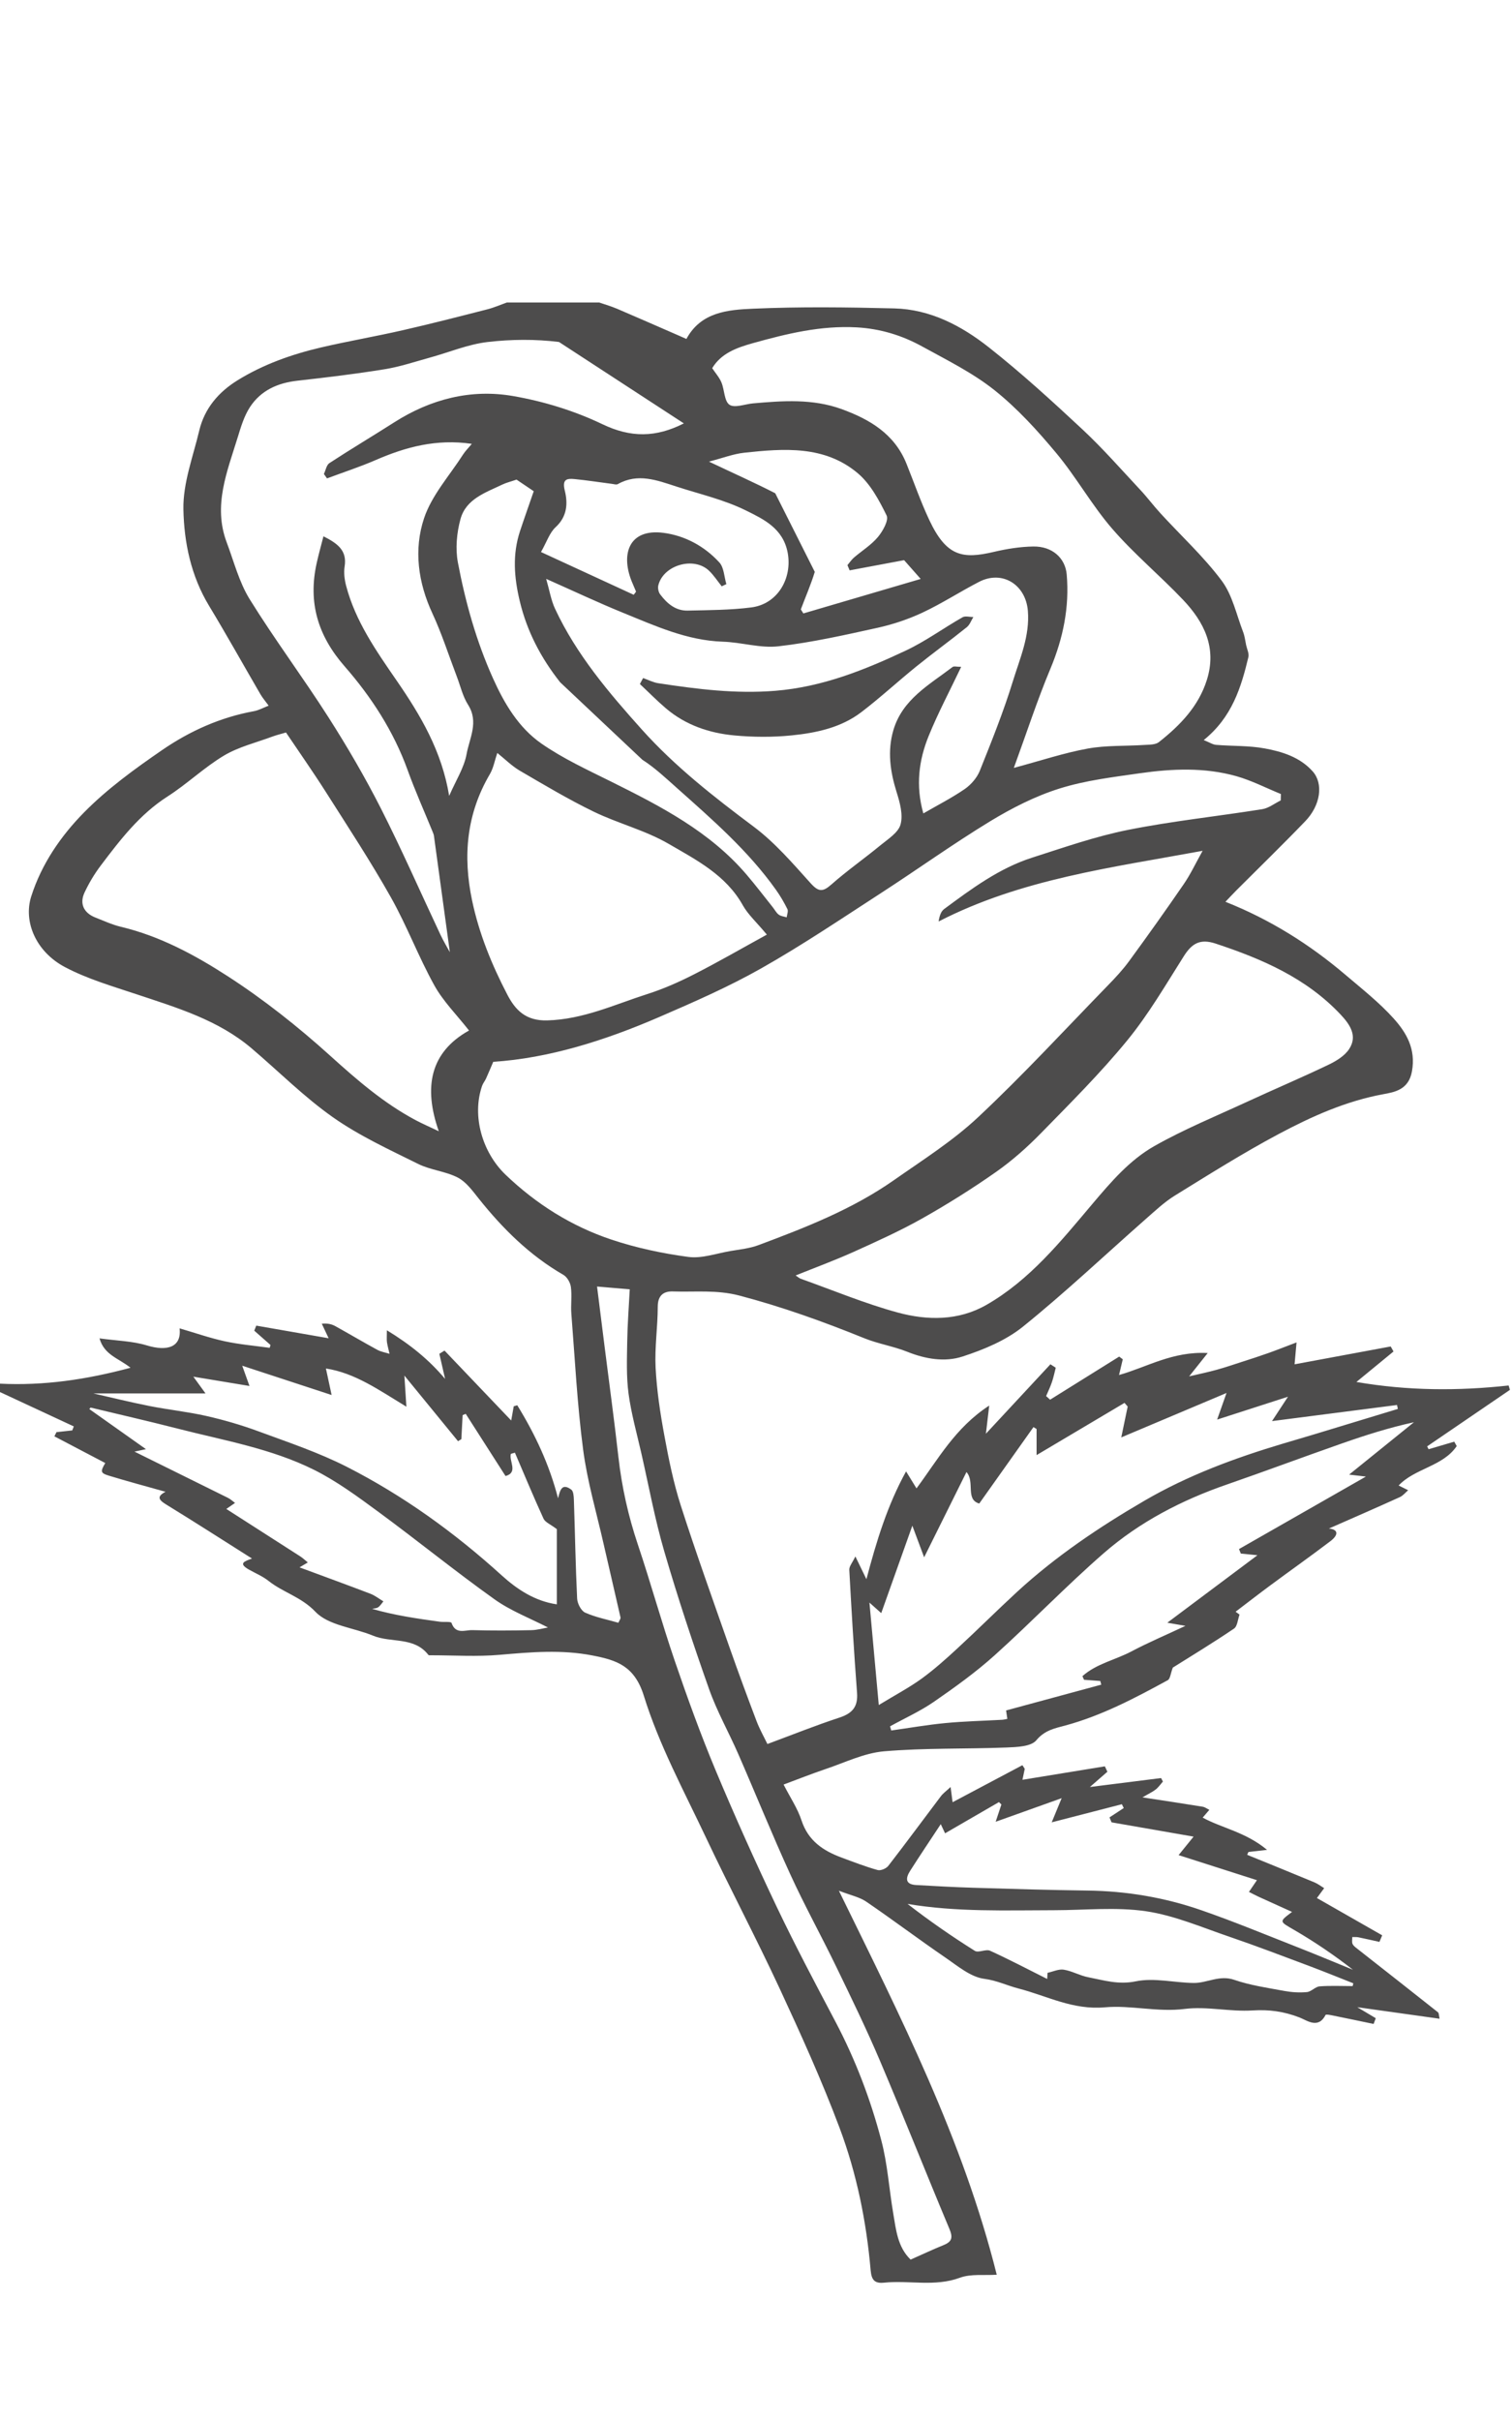 <?xml version="1.0" encoding="UTF-8"?> <svg xmlns="http://www.w3.org/2000/svg" width="40" height="64" viewBox="0 0 40 64" fill="none"><path fill-rule="evenodd" clip-rule="evenodd" d="M15.852 8C16.012 8.055 16.175 8.102 16.33 8.168C16.873 8.4 17.412 8.638 17.953 8.873C18.019 8.902 18.085 8.932 18.159 8.964C18.542 8.252 19.255 8.193 19.914 8.164C21.159 8.109 22.408 8.125 23.654 8.156C24.611 8.179 25.439 8.616 26.165 9.19C27.024 9.868 27.835 10.609 28.636 11.356C29.174 11.858 29.661 12.415 30.165 12.954C30.352 13.153 30.515 13.374 30.701 13.576C31.243 14.168 31.841 14.717 32.319 15.356C32.604 15.737 32.709 16.253 32.886 16.712C32.929 16.823 32.942 16.945 32.967 17.063C32.99 17.168 33.048 17.283 33.026 17.378C32.833 18.183 32.593 18.969 31.845 19.572C31.997 19.633 32.083 19.692 32.172 19.699C32.599 19.734 33.033 19.716 33.451 19.792C33.921 19.877 34.389 20.023 34.726 20.399C35.016 20.723 34.938 21.297 34.528 21.721C33.934 22.338 33.319 22.935 32.714 23.541C32.619 23.636 32.529 23.734 32.419 23.849C33.606 24.32 34.648 24.976 35.596 25.782C36.032 26.153 36.487 26.511 36.868 26.934C37.209 27.313 37.46 27.743 37.353 28.335C37.265 28.821 36.894 28.883 36.592 28.938C35.602 29.121 34.701 29.526 33.831 29.989C32.891 30.489 31.987 31.059 31.08 31.619C30.803 31.79 30.561 32.02 30.314 32.236C29.233 33.188 28.184 34.179 27.065 35.083C26.61 35.45 26.025 35.693 25.461 35.876C24.993 36.028 24.482 35.942 24.001 35.749C23.633 35.602 23.231 35.54 22.864 35.391C21.783 34.953 20.694 34.561 19.56 34.263C18.957 34.105 18.387 34.174 17.802 34.154C17.557 34.145 17.402 34.257 17.401 34.555C17.4 35.093 17.317 35.634 17.344 36.169C17.375 36.769 17.465 37.369 17.575 37.961C17.69 38.587 17.817 39.215 18.011 39.819C18.417 41.083 18.867 42.333 19.306 43.586C19.534 44.234 19.772 44.879 20.016 45.521C20.097 45.734 20.211 45.934 20.302 46.123C20.951 45.882 21.572 45.633 22.205 45.425C22.546 45.313 22.701 45.141 22.673 44.769C22.591 43.686 22.527 42.601 22.468 41.516C22.463 41.424 22.551 41.326 22.629 41.162C22.754 41.42 22.827 41.569 22.921 41.764C23.186 40.765 23.47 39.82 23.97 38.913C24.078 39.089 24.151 39.207 24.246 39.362C24.82 38.589 25.272 37.755 26.17 37.172C26.131 37.504 26.105 37.727 26.082 37.917C26.642 37.315 27.215 36.698 27.789 36.08C27.837 36.111 27.884 36.142 27.93 36.172C27.897 36.299 27.871 36.428 27.828 36.553C27.786 36.678 27.727 36.798 27.675 36.921C27.71 36.953 27.745 36.984 27.78 37.017C28.389 36.637 28.999 36.257 29.608 35.877C29.64 35.9 29.671 35.924 29.703 35.948C29.671 36.081 29.64 36.214 29.604 36.364C30.335 36.159 31.023 35.731 31.95 35.783C31.768 36.011 31.647 36.164 31.459 36.4C31.752 36.331 31.97 36.286 32.185 36.226C32.416 36.162 32.643 36.085 32.871 36.011C33.101 35.937 33.331 35.863 33.558 35.782C33.783 35.702 34.006 35.613 34.3 35.502C34.28 35.728 34.266 35.886 34.248 36.081C35.102 35.922 35.946 35.766 36.791 35.609C36.815 35.653 36.84 35.697 36.865 35.742C36.552 35.999 36.24 36.256 35.884 36.548C37.25 36.783 38.577 36.787 39.911 36.641C39.922 36.68 39.934 36.719 39.945 36.757C39.215 37.255 38.485 37.753 37.755 38.251C37.768 38.276 37.781 38.301 37.793 38.327C38.02 38.26 38.246 38.193 38.472 38.127C38.494 38.166 38.516 38.204 38.538 38.243C38.172 38.784 37.433 38.828 37.001 39.286C37.085 39.327 37.169 39.369 37.253 39.411C37.18 39.473 37.116 39.556 37.031 39.594C36.396 39.882 35.756 40.16 35.155 40.425C35.408 40.446 35.415 40.592 35.195 40.759C34.674 41.155 34.139 41.533 33.612 41.923C33.301 42.153 32.996 42.39 32.688 42.624C32.723 42.65 32.758 42.675 32.792 42.7C32.745 42.827 32.736 43.01 32.645 43.071C32.091 43.446 31.518 43.794 31.027 44.102C30.967 44.258 30.959 44.399 30.893 44.435C30.024 44.909 29.149 45.371 28.184 45.633C27.909 45.707 27.638 45.755 27.415 46.025C27.275 46.192 26.9 46.204 26.628 46.215C25.547 46.257 24.46 46.224 23.384 46.316C22.857 46.362 22.346 46.616 21.832 46.788C21.462 46.913 21.099 47.058 20.73 47.195C20.904 47.536 21.1 47.825 21.204 48.143C21.381 48.683 21.778 48.947 22.267 49.127C22.582 49.244 22.896 49.366 23.219 49.456C23.298 49.478 23.446 49.416 23.501 49.344C23.972 48.736 24.427 48.116 24.892 47.502C24.949 47.427 25.03 47.369 25.148 47.26C25.172 47.446 25.186 47.552 25.201 47.662C25.816 47.336 26.431 47.01 27.047 46.683C27.068 46.715 27.089 46.747 27.11 46.779C27.091 46.87 27.072 46.961 27.049 47.069C27.78 46.95 28.504 46.831 29.229 46.713C29.252 46.761 29.274 46.808 29.296 46.856C29.167 46.969 29.038 47.081 28.833 47.26C29.51 47.175 30.113 47.099 30.716 47.023C30.733 47.054 30.749 47.085 30.765 47.115C30.703 47.185 30.649 47.266 30.577 47.323C30.497 47.387 30.401 47.43 30.224 47.534C30.826 47.626 31.322 47.7 31.816 47.781C31.878 47.791 31.934 47.835 31.993 47.864C31.94 47.926 31.886 47.989 31.817 48.069C32.322 48.346 32.954 48.45 33.52 48.922C33.279 48.95 33.153 48.964 33.027 48.978C33.016 49.003 33.005 49.028 32.994 49.053C33.587 49.295 34.181 49.535 34.772 49.781C34.864 49.819 34.945 49.883 35.031 49.935C34.972 50.015 34.913 50.096 34.839 50.196C35.408 50.521 35.987 50.852 36.566 51.182C36.541 51.24 36.517 51.298 36.493 51.356C36.307 51.315 36.121 51.272 35.935 51.234C35.883 51.224 35.828 51.23 35.774 51.228C35.776 51.291 35.758 51.364 35.784 51.414C35.814 51.473 35.88 51.515 35.935 51.559C36.638 52.111 37.341 52.662 38.041 53.217C38.07 53.24 38.065 53.306 38.084 53.388C37.377 53.289 36.693 53.193 35.907 53.083C36.13 53.216 36.263 53.295 36.396 53.374C36.377 53.425 36.358 53.475 36.339 53.526C35.982 53.452 35.624 53.376 35.266 53.304C35.199 53.291 35.08 53.265 35.068 53.288C34.871 53.667 34.582 53.433 34.377 53.354C33.969 53.196 33.578 53.141 33.136 53.169C32.54 53.207 31.927 53.055 31.34 53.129C30.62 53.22 29.914 53.024 29.231 53.086C28.379 53.162 27.701 52.784 26.949 52.59C26.646 52.512 26.372 52.376 26.042 52.333C25.679 52.287 25.335 51.993 25.009 51.77C24.305 51.288 23.622 50.773 22.917 50.292C22.737 50.169 22.503 50.123 22.193 50.003C23.83 53.348 25.471 56.571 26.369 60.158C26.037 60.18 25.686 60.13 25.393 60.238C24.728 60.483 24.055 60.3 23.392 60.368C23.147 60.393 23.057 60.309 23.033 60.042C22.921 58.752 22.664 57.481 22.21 56.272C21.74 55.019 21.185 53.795 20.621 52.579C19.998 51.239 19.306 49.931 18.675 48.594C18.092 47.36 17.434 46.143 17.033 44.848C16.785 44.05 16.306 43.905 15.678 43.782C14.86 43.621 14.041 43.692 13.218 43.764C12.617 43.816 12.009 43.776 11.404 43.776C11.38 43.776 11.343 43.78 11.333 43.767C10.956 43.276 10.347 43.456 9.868 43.257C9.354 43.044 8.691 42.989 8.345 42.626C7.97 42.232 7.491 42.116 7.105 41.81C6.947 41.684 6.752 41.605 6.575 41.504C6.294 41.342 6.476 41.287 6.667 41.218C5.899 40.733 5.151 40.251 4.392 39.786C4.181 39.657 4.154 39.571 4.379 39.452C3.879 39.311 3.375 39.177 2.877 39.025C2.656 38.957 2.653 38.916 2.785 38.692C2.336 38.457 1.888 38.221 1.439 37.986C1.457 37.949 1.475 37.912 1.494 37.875C1.633 37.86 1.773 37.844 1.912 37.829C1.925 37.794 1.939 37.758 1.952 37.723C1.301 37.42 0.651 37.117 0 36.815C0 36.741 0 36.667 0 36.593C1.158 36.65 2.286 36.486 3.453 36.172C3.131 35.915 2.76 35.838 2.632 35.395C3.086 35.458 3.501 35.465 3.884 35.581C4.429 35.747 4.808 35.625 4.751 35.13C5.17 35.252 5.553 35.387 5.946 35.472C6.336 35.556 6.737 35.59 7.134 35.645C7.141 35.62 7.148 35.595 7.156 35.57C7.013 35.444 6.869 35.317 6.726 35.191C6.744 35.146 6.762 35.102 6.78 35.058C7.421 35.17 8.062 35.282 8.694 35.392C8.632 35.259 8.572 35.133 8.513 35.007C8.683 34.992 8.786 35.024 8.879 35.076C9.248 35.281 9.611 35.496 9.982 35.698C10.08 35.751 10.197 35.769 10.305 35.803C10.282 35.701 10.253 35.599 10.237 35.496C10.227 35.427 10.235 35.356 10.235 35.181C10.854 35.558 11.35 35.961 11.775 36.467C11.724 36.245 11.674 36.024 11.623 35.803C11.669 35.774 11.714 35.746 11.76 35.718C12.344 36.33 12.928 36.942 13.524 37.567C13.55 37.42 13.571 37.305 13.591 37.191C13.622 37.182 13.653 37.173 13.684 37.164C14.154 37.926 14.533 38.732 14.763 39.624C14.817 39.415 14.86 39.21 15.113 39.395C15.171 39.438 15.179 39.571 15.182 39.664C15.212 40.535 15.226 41.407 15.268 42.277C15.275 42.408 15.373 42.6 15.48 42.648C15.758 42.772 16.065 42.831 16.359 42.916C16.381 42.863 16.423 42.812 16.415 42.773C16.268 42.119 16.112 41.466 15.964 40.812C15.777 39.989 15.536 39.173 15.427 38.339C15.27 37.146 15.21 35.941 15.115 34.74C15.097 34.507 15.134 34.268 15.103 34.038C15.088 33.921 15.003 33.771 14.904 33.715C14.012 33.2 13.299 32.493 12.663 31.696C12.5 31.491 12.331 31.256 12.11 31.142C11.785 30.974 11.389 30.945 11.061 30.781C10.295 30.401 9.507 30.039 8.811 29.55C8.046 29.012 7.377 28.339 6.662 27.73C5.774 26.973 4.682 26.651 3.604 26.292C2.965 26.079 2.307 25.888 1.716 25.575C0.949 25.169 0.614 24.374 0.826 23.707C1.099 22.849 1.609 22.109 2.222 21.487C2.838 20.861 3.566 20.333 4.294 19.833C5.022 19.333 5.83 18.97 6.714 18.809C6.846 18.785 6.97 18.715 7.107 18.662C7.019 18.541 6.946 18.457 6.891 18.363C6.437 17.583 5.998 16.794 5.531 16.022C5.053 15.233 4.868 14.345 4.852 13.467C4.839 12.776 5.107 12.078 5.271 11.388C5.41 10.802 5.782 10.368 6.282 10.059C6.963 9.637 7.715 9.371 8.492 9.189C9.208 9.022 9.935 8.898 10.652 8.734C11.403 8.563 12.149 8.371 12.895 8.18C13.07 8.135 13.237 8.061 13.408 8C14.222 8 15.037 8 15.852 8ZM13.049 28.081C12.969 28.267 12.915 28.398 12.857 28.526C12.827 28.591 12.777 28.649 12.754 28.716C12.477 29.515 12.761 30.481 13.378 31.07C14.19 31.846 15.119 32.429 16.173 32.782C16.831 33.002 17.523 33.149 18.211 33.241C18.567 33.288 18.949 33.149 19.318 33.086C19.569 33.043 19.828 33.017 20.063 32.93C21.309 32.465 22.549 31.981 23.647 31.212C24.409 30.678 25.207 30.174 25.881 29.541C27.066 28.43 28.17 27.232 29.303 26.067C29.505 25.86 29.703 25.648 29.873 25.415C30.365 24.742 30.849 24.063 31.321 23.375C31.497 23.118 31.63 22.832 31.815 22.501C29.389 22.948 27.012 23.248 24.831 24.37C24.854 24.217 24.895 24.102 24.977 24.041C25.706 23.502 26.437 22.958 27.313 22.679C28.148 22.412 28.982 22.119 29.839 21.948C31.013 21.713 32.208 21.589 33.392 21.4C33.563 21.373 33.719 21.248 33.882 21.168C33.883 21.112 33.885 21.055 33.886 20.999C33.493 20.839 33.11 20.64 32.704 20.526C31.868 20.291 31.009 20.328 30.16 20.449C29.444 20.552 28.715 20.638 28.029 20.854C27.391 21.054 26.774 21.368 26.199 21.717C25.21 22.319 24.267 22.997 23.295 23.626C22.252 24.301 21.22 24.998 20.139 25.609C19.272 26.1 18.351 26.502 17.434 26.899C15.997 27.521 14.512 27.987 13.049 28.081ZM14.788 9.044C14.166 8.967 13.521 8.972 12.899 9.045C12.379 9.106 11.877 9.319 11.366 9.459C10.971 9.568 10.578 9.7 10.175 9.765C9.411 9.889 8.64 9.982 7.87 10.068C7.346 10.126 6.9 10.325 6.612 10.767C6.458 11.003 6.373 11.29 6.289 11.564C6.01 12.471 5.63 13.372 5.998 14.346C6.189 14.852 6.325 15.395 6.605 15.847C7.263 16.909 8.014 17.912 8.687 18.966C9.186 19.747 9.655 20.551 10.075 21.377C10.632 22.475 11.127 23.605 11.652 24.72C11.738 24.902 11.843 25.074 11.901 25.182C11.766 24.193 11.623 23.147 11.479 22.1C11.474 22.065 11.458 22.031 11.445 21.997C11.223 21.453 10.982 20.916 10.783 20.364C10.411 19.335 9.822 18.429 9.116 17.621C8.404 16.806 8.147 15.929 8.378 14.891C8.428 14.665 8.491 14.441 8.557 14.183C8.932 14.374 9.185 14.556 9.117 14.982C9.091 15.146 9.114 15.327 9.156 15.489C9.402 16.43 9.954 17.216 10.492 17.997C11.127 18.918 11.686 19.859 11.883 21.048C12.059 20.641 12.277 20.307 12.343 19.945C12.419 19.524 12.673 19.095 12.383 18.639C12.239 18.412 12.178 18.132 12.079 17.876C11.868 17.324 11.688 16.758 11.44 16.224C11.058 15.403 10.943 14.533 11.218 13.707C11.421 13.097 11.894 12.577 12.251 12.019C12.31 11.927 12.391 11.848 12.482 11.738C11.543 11.602 10.737 11.821 9.947 12.163C9.524 12.347 9.084 12.49 8.651 12.652C8.624 12.613 8.597 12.574 8.569 12.535C8.616 12.437 8.637 12.297 8.715 12.247C9.281 11.877 9.863 11.531 10.433 11.167C11.397 10.553 12.461 10.281 13.574 10.474C14.382 10.614 15.197 10.864 15.935 11.218C16.688 11.58 17.355 11.572 18.091 11.197M7.566 19.372C7.422 19.414 7.309 19.441 7.202 19.481C6.773 19.641 6.313 19.751 5.926 19.982C5.4 20.296 4.949 20.734 4.431 21.065C3.693 21.538 3.178 22.212 2.665 22.891C2.498 23.112 2.352 23.356 2.235 23.607C2.098 23.903 2.219 24.146 2.525 24.266C2.748 24.353 2.969 24.456 3.2 24.511C4.227 24.755 5.15 25.253 6.016 25.812C6.976 26.432 7.885 27.152 8.734 27.919C9.441 28.558 10.149 29.172 10.99 29.621C11.178 29.721 11.375 29.806 11.608 29.917C11.197 28.747 11.382 27.826 12.408 27.253C12.083 26.838 11.725 26.483 11.49 26.059C11.07 25.302 10.764 24.482 10.339 23.728C9.805 22.78 9.206 21.868 8.622 20.948C8.278 20.407 7.908 19.881 7.566 19.372ZM26.821 20.308C27.548 20.113 28.153 19.91 28.776 19.797C29.265 19.708 29.776 19.734 30.277 19.701C30.407 19.693 30.569 19.698 30.66 19.625C31.218 19.184 31.707 18.683 31.928 17.98C32.195 17.133 31.858 16.453 31.299 15.864C30.691 15.223 30.003 14.653 29.426 13.986C28.883 13.36 28.474 12.618 27.942 11.981C27.445 11.384 26.911 10.798 26.306 10.316C25.727 9.856 25.045 9.52 24.391 9.16C23.86 8.868 23.291 8.694 22.671 8.658C21.716 8.604 20.813 8.825 19.911 9.077C19.488 9.196 19.078 9.343 18.841 9.737C18.93 9.87 19.031 9.983 19.086 10.115C19.168 10.312 19.159 10.61 19.298 10.704C19.434 10.797 19.707 10.687 19.92 10.668C20.708 10.598 21.497 10.541 22.262 10.818C23.007 11.089 23.662 11.474 23.979 12.259C24.18 12.759 24.357 13.27 24.586 13.756C25.04 14.719 25.465 14.79 26.294 14.595C26.635 14.515 26.988 14.458 27.337 14.453C27.836 14.445 28.183 14.757 28.22 15.195C28.294 16.061 28.125 16.879 27.789 17.684C27.439 18.519 27.159 19.384 26.821 20.308ZM24.427 21.512C24.807 21.292 25.181 21.102 25.524 20.866C25.689 20.751 25.845 20.571 25.92 20.386C26.233 19.605 26.548 18.821 26.795 18.018C26.981 17.413 27.247 16.821 27.192 16.152C27.135 15.461 26.516 15.07 25.901 15.388C25.397 15.648 24.919 15.96 24.407 16.2C24.029 16.377 23.623 16.513 23.216 16.603C22.348 16.794 21.476 16.991 20.595 17.092C20.115 17.148 19.614 16.985 19.121 16.97C18.176 16.939 17.339 16.554 16.49 16.209C15.819 15.936 15.164 15.626 14.449 15.309C14.538 15.618 14.578 15.873 14.683 16.098C15.248 17.31 16.107 18.321 16.987 19.301C17.86 20.273 18.889 21.078 19.938 21.862C20.5 22.282 20.971 22.832 21.445 23.358C21.657 23.593 21.768 23.591 21.995 23.391C22.408 23.026 22.862 22.709 23.288 22.358C23.489 22.192 23.764 22.022 23.824 21.804C23.895 21.548 23.807 21.226 23.721 20.953C23.55 20.407 23.472 19.865 23.634 19.311C23.873 18.494 24.585 18.109 25.2 17.64C25.238 17.611 25.316 17.636 25.428 17.636C25.127 18.269 24.815 18.855 24.567 19.466C24.308 20.104 24.219 20.775 24.427 21.512ZM21.049 33.731C21.109 33.77 21.145 33.805 21.188 33.82C22.039 34.123 22.877 34.474 23.747 34.711C24.531 34.924 25.352 34.934 26.093 34.511C27.245 33.852 28.069 32.822 28.903 31.835C29.396 31.252 29.885 30.68 30.537 30.31C31.324 29.864 32.169 29.518 32.992 29.138C33.705 28.808 34.428 28.502 35.136 28.163C35.344 28.064 35.572 27.927 35.692 27.743C35.92 27.396 35.712 27.093 35.468 26.833C34.558 25.865 33.388 25.36 32.155 24.953C31.744 24.818 31.529 24.954 31.317 25.289C30.839 26.044 30.385 26.826 29.821 27.515C29.115 28.377 28.32 29.169 27.539 29.968C27.173 30.342 26.775 30.696 26.347 30.996C25.716 31.438 25.06 31.85 24.389 32.228C23.803 32.557 23.186 32.835 22.573 33.112C22.078 33.334 21.568 33.522 21.049 33.731ZM20.287 24.717C20.01 24.384 19.788 24.186 19.651 23.941C19.205 23.141 18.421 22.742 17.688 22.316C17.07 21.957 16.35 21.778 15.703 21.464C15.034 21.139 14.393 20.756 13.75 20.381C13.539 20.257 13.361 20.077 13.156 19.913C13.086 20.116 13.054 20.312 12.96 20.472C12.342 21.524 12.241 22.634 12.489 23.814C12.675 24.698 13.012 25.519 13.423 26.308C13.63 26.703 13.901 27.002 14.478 26.986C15.431 26.959 16.259 26.566 17.128 26.288C17.551 26.153 17.963 25.971 18.358 25.769C19.001 25.442 19.626 25.08 20.287 24.717ZM23.248 45.092C23.684 44.826 24.049 44.634 24.38 44.395C24.714 44.152 25.025 43.874 25.329 43.593C25.862 43.102 26.375 42.589 26.908 42.098C27.931 41.158 29.077 40.387 30.273 39.69C31.428 39.016 32.675 38.556 33.952 38.175C34.229 38.092 34.507 38.012 34.784 37.928C35.516 37.707 36.248 37.483 36.98 37.261C36.972 37.226 36.965 37.192 36.958 37.157C35.876 37.297 34.794 37.436 33.651 37.583C33.798 37.36 33.92 37.173 34.074 36.938C33.436 37.144 32.84 37.336 32.199 37.543C32.29 37.284 32.368 37.065 32.448 36.839C31.536 37.224 30.655 37.595 29.663 38.014C29.737 37.659 29.785 37.428 29.833 37.198C29.805 37.166 29.777 37.133 29.749 37.101C28.975 37.561 28.201 38.021 27.423 38.482C27.423 38.263 27.423 38.028 27.423 37.792C27.395 37.775 27.367 37.758 27.34 37.742C26.872 38.401 26.405 39.06 25.906 39.763C25.532 39.657 25.798 39.189 25.568 38.93C25.211 39.649 24.851 40.373 24.448 41.185C24.342 40.901 24.254 40.665 24.136 40.349C23.85 41.152 23.584 41.9 23.313 42.661C23.238 42.594 23.153 42.518 23.001 42.383C23.085 43.301 23.163 44.154 23.248 45.092ZM28.678 44.424C28.664 44.392 28.65 44.36 28.636 44.328C29.004 43.998 29.507 43.899 29.934 43.673C30.378 43.438 30.842 43.242 31.361 42.998C31.18 42.967 31.073 42.948 30.881 42.915C31.71 42.295 32.471 41.724 33.266 41.13C33.081 41.111 32.953 41.099 32.826 41.086C32.81 41.046 32.794 41.007 32.778 40.967C33.904 40.324 35.03 39.681 36.135 39.05C36.039 39.039 35.913 39.024 35.691 38.998C36.309 38.499 36.858 38.056 37.406 37.613C36.746 37.757 36.118 37.957 35.497 38.175C34.482 38.53 33.475 38.907 32.459 39.259C31.262 39.673 30.147 40.25 29.195 41.08C28.206 41.942 27.294 42.893 26.318 43.772C25.818 44.222 25.266 44.619 24.711 45.003C24.346 45.255 23.936 45.44 23.546 45.655C23.556 45.692 23.567 45.728 23.578 45.765C24.055 45.698 24.53 45.615 25.009 45.569C25.508 45.521 26.011 45.51 26.512 45.482C26.558 45.479 26.604 45.466 26.649 45.458C26.632 45.343 26.617 45.243 26.616 45.235C27.48 45.001 28.307 44.777 29.134 44.553C29.125 44.521 29.117 44.489 29.108 44.456C28.965 44.446 28.821 44.435 28.678 44.424ZM13.374 39.036C13.007 38.462 12.664 37.926 12.321 37.391C12.293 37.402 12.266 37.413 12.239 37.425C12.227 37.637 12.216 37.849 12.205 38.061C12.176 38.078 12.146 38.096 12.117 38.114C11.66 37.556 11.204 36.997 10.698 36.379C10.718 36.694 10.731 36.894 10.751 37.202C10.021 36.759 9.388 36.308 8.622 36.192C8.668 36.406 8.709 36.595 8.773 36.893C7.932 36.618 7.201 36.378 6.408 36.118C6.49 36.346 6.541 36.49 6.6 36.654C6.099 36.571 5.654 36.497 5.115 36.408C5.27 36.621 5.344 36.724 5.437 36.851C4.397 36.851 3.423 36.851 2.471 36.851C2.95 36.96 3.45 37.084 3.955 37.184C4.455 37.283 4.965 37.335 5.462 37.448C5.929 37.554 6.393 37.689 6.842 37.855C7.63 38.146 8.434 38.414 9.179 38.794C10.672 39.555 12.024 40.531 13.27 41.661C13.674 42.027 14.143 42.343 14.731 42.429C14.731 41.708 14.731 41.006 14.731 40.44C14.56 40.31 14.422 40.258 14.379 40.163C14.115 39.587 13.872 39.001 13.622 38.418C13.586 38.428 13.551 38.438 13.515 38.449C13.46 38.643 13.717 38.94 13.374 39.036ZM24.09 59.758C24.409 59.617 24.685 59.486 24.966 59.373C25.187 59.283 25.211 59.172 25.118 58.949C24.497 57.469 23.907 55.977 23.28 54.501C22.921 53.657 22.519 52.831 22.119 52.005C21.724 51.188 21.283 50.392 20.906 49.567C20.425 48.516 19.992 47.443 19.529 46.383C19.278 45.809 18.966 45.258 18.758 44.669C18.333 43.467 17.931 42.254 17.574 41.031C17.325 40.18 17.165 39.304 16.968 38.439C16.848 37.912 16.7 37.389 16.628 36.856C16.568 36.404 16.586 35.941 16.593 35.483C16.6 35.023 16.636 34.564 16.66 34.098C16.382 34.074 16.132 34.053 15.795 34.024C15.862 34.56 15.928 35.085 15.994 35.609C16.117 36.584 16.25 37.556 16.36 38.532C16.449 39.323 16.62 40.09 16.874 40.846C17.216 41.865 17.502 42.902 17.849 43.919C18.182 44.893 18.533 45.864 18.93 46.814C19.438 48.028 19.978 49.23 20.543 50.418C21.034 51.449 21.57 52.458 22.103 53.468C22.629 54.467 23.029 55.515 23.314 56.601C23.48 57.229 23.521 57.889 23.63 58.533C23.704 58.971 23.746 59.426 24.09 59.758ZM14.497 43.041C14.028 42.799 13.514 42.604 13.081 42.295C12.042 41.554 11.051 40.748 10.023 39.992C9.472 39.587 8.913 39.173 8.305 38.87C7.169 38.304 5.911 38.093 4.69 37.779C3.929 37.584 3.162 37.409 2.397 37.225C2.385 37.238 2.373 37.251 2.362 37.264C2.841 37.603 3.321 37.942 3.861 38.325C3.685 38.363 3.608 38.38 3.558 38.39C4.376 38.794 5.205 39.203 6.033 39.614C6.1 39.648 6.157 39.702 6.218 39.747C6.143 39.799 6.067 39.851 5.987 39.906C6.63 40.318 7.288 40.739 7.944 41.161C8.015 41.207 8.077 41.267 8.143 41.321C8.068 41.365 7.993 41.41 7.924 41.451C8.542 41.68 9.174 41.91 9.802 42.15C9.923 42.197 10.03 42.283 10.143 42.35C10.098 42.403 10.061 42.466 10.006 42.505C9.964 42.536 9.9 42.535 9.846 42.549C10.44 42.72 11.036 42.806 11.631 42.888C11.74 42.903 11.931 42.879 11.945 42.92C12.054 43.234 12.305 43.105 12.496 43.111C13.014 43.126 13.533 43.123 14.051 43.112C14.212 43.109 14.373 43.062 14.497 43.041ZM27.823 48.194C27.915 47.97 27.992 47.784 28.086 47.555C27.482 47.771 26.945 47.963 26.34 48.179C26.409 47.971 26.45 47.846 26.492 47.722C26.47 47.701 26.448 47.68 26.427 47.659C25.952 47.934 25.476 48.209 25.002 48.484C24.977 48.43 24.944 48.36 24.888 48.242C24.598 48.682 24.332 49.077 24.077 49.478C23.958 49.664 23.939 49.835 24.235 49.852C24.738 49.88 25.241 49.909 25.745 49.924C26.752 49.955 27.76 49.985 28.767 49.998C29.805 50.011 30.816 50.182 31.792 50.522C32.634 50.814 33.459 51.156 34.289 51.482C34.793 51.679 35.292 51.889 35.793 52.093C35.295 51.706 34.784 51.358 34.251 51.048C33.841 50.809 33.829 50.83 34.181 50.563C33.895 50.434 33.6 50.301 33.305 50.166C33.215 50.125 33.129 50.078 33.041 50.034C33.105 49.939 33.169 49.845 33.252 49.724C32.591 49.513 31.917 49.297 31.18 49.061C31.331 48.876 31.427 48.757 31.576 48.572C30.822 48.441 30.114 48.317 29.406 48.194C29.388 48.15 29.37 48.106 29.352 48.063C29.478 47.981 29.603 47.898 29.729 47.816C29.712 47.783 29.696 47.749 29.679 47.715C29.082 47.869 28.484 48.023 27.823 48.194ZM14.819 18.044C14.317 17.409 13.942 16.704 13.75 15.896C13.599 15.266 13.554 14.661 13.757 14.046C13.873 13.695 13.998 13.347 14.12 12.991C13.97 12.89 13.809 12.781 13.665 12.684C13.508 12.738 13.392 12.765 13.287 12.816C12.841 13.029 12.326 13.198 12.182 13.728C12.082 14.093 12.044 14.51 12.114 14.879C12.313 15.928 12.601 16.959 13.042 17.939C13.342 18.608 13.72 19.244 14.321 19.663C14.893 20.061 15.54 20.359 16.168 20.671C17.482 21.324 18.782 21.993 19.756 23.137C19.993 23.415 20.214 23.705 20.442 23.991C20.495 24.057 20.535 24.139 20.6 24.188C20.656 24.231 20.74 24.238 20.812 24.26C20.82 24.187 20.858 24.099 20.831 24.043C20.742 23.864 20.641 23.69 20.525 23.528C19.792 22.497 18.844 21.674 17.908 20.84C17.614 20.578 17.323 20.303 16.994 20.093M35.784 52.525C35.79 52.5 35.796 52.476 35.802 52.451C35.42 52.3 35.039 52.145 34.654 52C33.943 51.734 33.234 51.462 32.516 51.217C31.789 50.969 31.067 50.656 30.316 50.545C29.524 50.429 28.701 50.517 27.891 50.518C26.602 50.519 25.311 50.57 24.01 50.352C24.585 50.798 25.178 51.209 25.788 51.592C25.884 51.653 26.081 51.539 26.193 51.59C26.704 51.823 27.201 52.085 27.703 52.336C27.706 52.282 27.71 52.228 27.713 52.174C27.857 52.143 28.008 52.069 28.143 52.091C28.364 52.127 28.57 52.249 28.791 52.291C29.202 52.371 29.587 52.494 30.047 52.399C30.534 52.298 31.067 52.436 31.581 52.442C31.936 52.445 32.261 52.224 32.651 52.359C33.078 52.506 33.535 52.571 33.983 52.654C34.176 52.689 34.381 52.702 34.576 52.683C34.691 52.672 34.796 52.541 34.91 52.532C35.2 52.51 35.493 52.525 35.784 52.525ZM19.216 15.448C19.175 15.467 19.134 15.486 19.093 15.506C18.982 15.367 18.884 15.214 18.756 15.092C18.354 14.71 17.549 14.943 17.416 15.479C17.398 15.552 17.419 15.659 17.464 15.718C17.645 15.958 17.87 16.155 18.191 16.148C18.753 16.135 19.32 16.135 19.876 16.064C20.575 15.975 20.964 15.293 20.838 14.617C20.716 13.97 20.198 13.73 19.733 13.5C19.154 13.213 18.506 13.067 17.887 12.865C17.379 12.7 16.872 12.505 16.344 12.803C16.308 12.824 16.247 12.805 16.199 12.798C15.867 12.755 15.536 12.703 15.203 12.67C14.988 12.648 14.868 12.677 14.942 12.977C15.025 13.31 15.007 13.659 14.7 13.941C14.539 14.088 14.465 14.33 14.312 14.599C15.151 14.986 15.958 15.358 16.765 15.73C16.785 15.702 16.806 15.675 16.827 15.647C16.797 15.575 16.767 15.502 16.735 15.43C16.41 14.691 16.611 13.97 17.554 14.092C18.122 14.166 18.638 14.446 19.03 14.874C19.154 15.009 19.157 15.254 19.216 15.448ZM21.555 15.124C21.452 15.461 21.31 15.786 21.186 16.116C21.208 16.152 21.231 16.188 21.253 16.223C22.272 15.924 23.291 15.624 24.357 15.311C24.147 15.074 23.997 14.904 23.918 14.814C23.393 14.912 22.935 14.998 22.477 15.084C22.458 15.038 22.439 14.992 22.419 14.946C22.475 14.88 22.524 14.805 22.589 14.748C22.8 14.566 23.047 14.415 23.224 14.204C23.354 14.048 23.517 13.759 23.455 13.632C23.257 13.229 23.026 12.796 22.691 12.514C21.814 11.776 20.74 11.86 19.688 11.973C19.396 12.005 19.113 12.116 18.755 12.208C19.397 12.513 19.961 12.764 20.509 13.045" fill="#4D4C4C"></path><path fill-rule="evenodd" clip-rule="evenodd" d="M17.013 17.932C17.147 17.979 17.279 18.048 17.417 18.069C18.442 18.225 19.457 18.354 20.511 18.269C21.754 18.168 22.862 17.722 23.957 17.208C24.481 16.962 24.957 16.613 25.463 16.325C25.536 16.283 25.653 16.319 25.75 16.318C25.693 16.41 25.655 16.525 25.575 16.588C25.138 16.939 24.685 17.268 24.249 17.62C23.756 18.018 23.288 18.451 22.785 18.835C22.249 19.243 21.598 19.382 20.947 19.448C20.444 19.499 19.928 19.496 19.424 19.449C18.762 19.387 18.138 19.176 17.619 18.735C17.379 18.531 17.158 18.305 16.928 18.09C16.956 18.037 16.984 17.985 17.013 17.932Z" fill="#4D4C4C"></path></svg> 